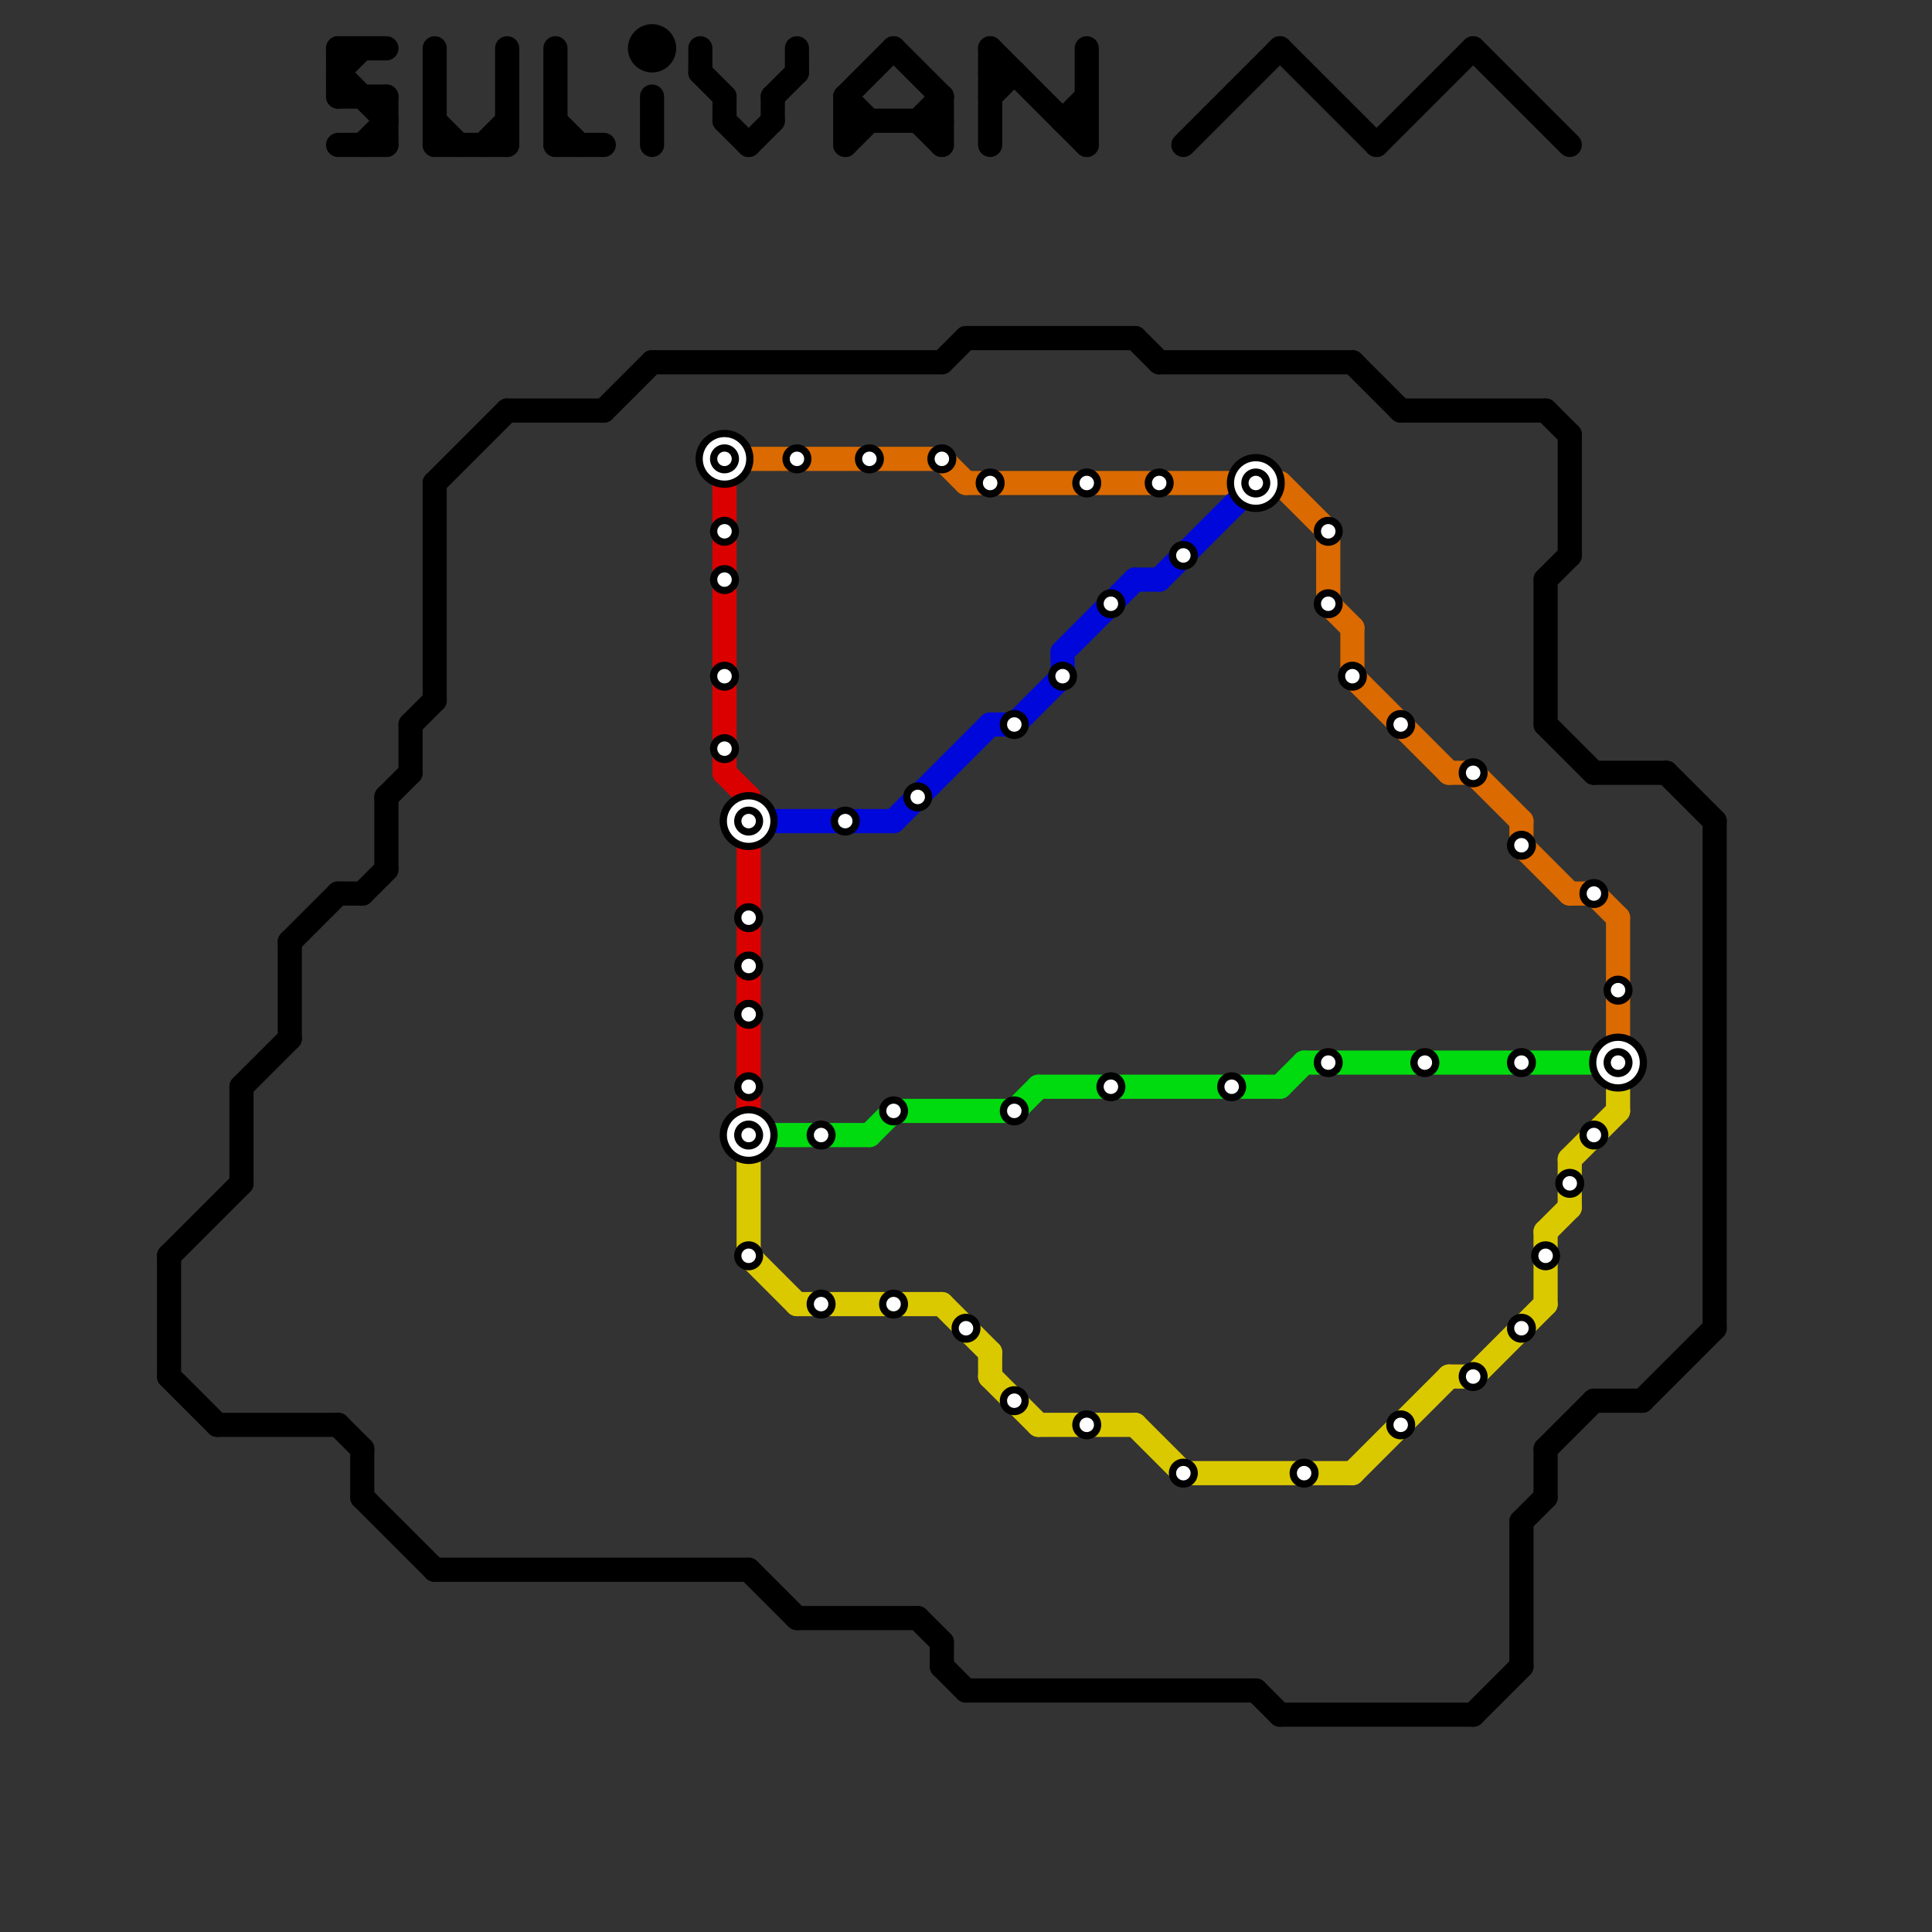 
<svg version="1.1" xmlns="http://www.w3.org/2000/svg" viewBox="0 0 80 80">
<rect x="0" y="0" width="80" height="80" fill="#333333" stroke="none"/>
<style>text { font: 1px Helvetica; font-weight: 600; white-space: pre; dominant-baseline: central; } line { stroke-width: 1; fill: none; stroke-linecap: round; stroke-linejoin: round; } .c0 { stroke: #000000 } .c1 { stroke: #db0000 } .c2 { stroke: #db6a00 } .c3 { stroke: #dbc900 } .c4 { stroke: #0007db } .c5 { stroke: #00db0f }</style><defs><g id="wm-xf"><circle r="1.2" fill="#000"/><circle r="0.9" fill="#fff"/><circle r="0.6" fill="#000"/><circle r="0.3" fill="#fff"/></g><g id="wm"><circle r="0.6" fill="#000"/><circle r="0.3" fill="#fff"/></g></defs><line class="c0" x1="14" y1="3" x2="16" y2="5"/><line class="c0" x1="66" y1="58" x2="68" y2="58"/><line class="c0" x1="52" y1="70" x2="53" y2="71"/><line class="c0" x1="66" y1="32" x2="69" y2="32"/><line class="c0" x1="65" y1="18" x2="65" y2="23"/><line class="c0" x1="31" y1="65" x2="33" y2="67"/><line class="c0" x1="18" y1="2" x2="18" y2="6"/><line class="c0" x1="7" y1="52" x2="7" y2="57"/><line class="c0" x1="15" y1="6" x2="16" y2="5"/><line class="c0" x1="10" y1="45" x2="12" y2="43"/><line class="c0" x1="41" y1="3" x2="42" y2="3"/><line class="c0" x1="39" y1="4" x2="39" y2="6"/><line class="c0" x1="18" y1="5" x2="19" y2="6"/><line class="c0" x1="27" y1="15" x2="39" y2="15"/><line class="c0" x1="39" y1="68" x2="39" y2="69"/><line class="c0" x1="38" y1="67" x2="39" y2="68"/><line class="c0" x1="44" y1="5" x2="45" y2="4"/><line class="c0" x1="18" y1="65" x2="31" y2="65"/><line class="c0" x1="41" y1="4" x2="42" y2="3"/><line class="c0" x1="47" y1="14" x2="48" y2="15"/><line class="c0" x1="33" y1="2" x2="33" y2="3"/><line class="c0" x1="23" y1="6" x2="25" y2="6"/><line class="c0" x1="61" y1="71" x2="63" y2="69"/><line class="c0" x1="35" y1="4" x2="37" y2="2"/><line class="c0" x1="12" y1="39" x2="14" y2="37"/><line class="c0" x1="27" y1="4" x2="27" y2="6"/><line class="c0" x1="10" y1="45" x2="10" y2="49"/><line class="c0" x1="30" y1="5" x2="31" y2="6"/><line class="c0" x1="18" y1="6" x2="21" y2="6"/><line class="c0" x1="39" y1="69" x2="40" y2="70"/><line class="c0" x1="29" y1="2" x2="29" y2="3"/><line class="c0" x1="32" y1="4" x2="33" y2="3"/><line class="c0" x1="21" y1="17" x2="25" y2="17"/><line class="c0" x1="57" y1="6" x2="61" y2="2"/><line class="c0" x1="64" y1="24" x2="65" y2="23"/><line class="c0" x1="31" y1="6" x2="32" y2="5"/><line class="c0" x1="53" y1="71" x2="61" y2="71"/><line class="c0" x1="12" y1="39" x2="12" y2="43"/><line class="c0" x1="14" y1="2" x2="16" y2="2"/><line class="c0" x1="45" y1="2" x2="45" y2="6"/><line class="c0" x1="16" y1="33" x2="16" y2="36"/><line class="c0" x1="64" y1="60" x2="66" y2="58"/><line class="c0" x1="14" y1="2" x2="14" y2="4"/><line class="c0" x1="16" y1="4" x2="16" y2="6"/><line class="c0" x1="17" y1="30" x2="18" y2="29"/><line class="c0" x1="40" y1="70" x2="52" y2="70"/><line class="c0" x1="44" y1="5" x2="45" y2="5"/><line class="c0" x1="21" y1="2" x2="21" y2="6"/><line class="c0" x1="63" y1="63" x2="63" y2="69"/><line class="c0" x1="18" y1="20" x2="18" y2="29"/><line class="c0" x1="23" y1="2" x2="23" y2="6"/><line class="c0" x1="20" y1="6" x2="21" y2="5"/><line class="c0" x1="48" y1="15" x2="56" y2="15"/><line class="c0" x1="15" y1="60" x2="15" y2="62"/><line class="c0" x1="71" y1="34" x2="71" y2="55"/><line class="c0" x1="38" y1="5" x2="39" y2="4"/><line class="c0" x1="35" y1="4" x2="35" y2="6"/><line class="c0" x1="35" y1="4" x2="36" y2="5"/><line class="c0" x1="17" y1="30" x2="17" y2="32"/><line class="c0" x1="30" y1="4" x2="30" y2="5"/><line class="c0" x1="15" y1="62" x2="18" y2="65"/><line class="c0" x1="29" y1="3" x2="30" y2="4"/><line class="c0" x1="64" y1="17" x2="65" y2="18"/><line class="c0" x1="23" y1="5" x2="24" y2="6"/><line class="c0" x1="14" y1="59" x2="15" y2="60"/><line class="c0" x1="63" y1="63" x2="64" y2="62"/><line class="c0" x1="64" y1="24" x2="64" y2="30"/><line class="c0" x1="38" y1="5" x2="39" y2="6"/><line class="c0" x1="69" y1="32" x2="71" y2="34"/><line class="c0" x1="25" y1="17" x2="27" y2="15"/><line class="c0" x1="41" y1="2" x2="45" y2="6"/><line class="c0" x1="14" y1="4" x2="16" y2="4"/><line class="c0" x1="14" y1="6" x2="16" y2="6"/><line class="c0" x1="39" y1="15" x2="40" y2="14"/><line class="c0" x1="14" y1="37" x2="15" y2="37"/><line class="c0" x1="14" y1="3" x2="15" y2="2"/><line class="c0" x1="37" y1="2" x2="39" y2="4"/><line class="c0" x1="32" y1="4" x2="32" y2="5"/><line class="c0" x1="56" y1="15" x2="58" y2="17"/><line class="c0" x1="7" y1="52" x2="10" y2="49"/><line class="c0" x1="64" y1="30" x2="66" y2="32"/><line class="c0" x1="61" y1="2" x2="65" y2="6"/><line class="c0" x1="7" y1="57" x2="9" y2="59"/><line class="c0" x1="15" y1="37" x2="16" y2="36"/><line class="c0" x1="64" y1="60" x2="64" y2="62"/><line class="c0" x1="9" y1="59" x2="14" y2="59"/><line class="c0" x1="49" y1="6" x2="53" y2="2"/><line class="c0" x1="35" y1="6" x2="36" y2="5"/><line class="c0" x1="68" y1="58" x2="71" y2="55"/><line class="c0" x1="53" y1="2" x2="57" y2="6"/><line class="c0" x1="35" y1="5" x2="39" y2="5"/><line class="c0" x1="58" y1="17" x2="64" y2="17"/><line class="c0" x1="16" y1="33" x2="17" y2="32"/><line class="c0" x1="33" y1="67" x2="38" y2="67"/><line class="c0" x1="18" y1="20" x2="21" y2="17"/><line class="c0" x1="41" y1="2" x2="41" y2="6"/><line class="c0" x1="40" y1="14" x2="47" y2="14"/><circle cx="27" cy="2" r="1" fill="#000000" /><line class="c1" x1="30" y1="32" x2="31" y2="33"/><line class="c1" x1="31" y1="33" x2="31" y2="47"/><line class="c1" x1="30" y1="19" x2="30" y2="32"/><line class="c2" x1="31" y1="19" x2="39" y2="19"/><line class="c2" x1="56" y1="28" x2="60" y2="32"/><line class="c2" x1="66" y1="37" x2="67" y2="38"/><line class="c2" x1="55" y1="25" x2="56" y2="26"/><line class="c2" x1="63" y1="35" x2="65" y2="37"/><line class="c2" x1="55" y1="22" x2="55" y2="25"/><line class="c2" x1="60" y1="32" x2="61" y2="32"/><line class="c2" x1="56" y1="26" x2="56" y2="28"/><line class="c2" x1="65" y1="37" x2="66" y2="37"/><line class="c2" x1="63" y1="34" x2="63" y2="35"/><line class="c2" x1="67" y1="38" x2="67" y2="43"/><line class="c2" x1="53" y1="20" x2="55" y2="22"/><line class="c2" x1="39" y1="19" x2="40" y2="20"/><line class="c2" x1="61" y1="32" x2="63" y2="34"/><line class="c2" x1="40" y1="20" x2="51" y2="20"/><line class="c3" x1="49" y1="61" x2="56" y2="61"/><line class="c3" x1="31" y1="48" x2="31" y2="52"/><line class="c3" x1="65" y1="48" x2="65" y2="50"/><line class="c3" x1="64" y1="51" x2="65" y2="50"/><line class="c3" x1="61" y1="57" x2="64" y2="54"/><line class="c3" x1="65" y1="48" x2="67" y2="46"/><line class="c3" x1="43" y1="59" x2="47" y2="59"/><line class="c3" x1="31" y1="52" x2="33" y2="54"/><line class="c3" x1="41" y1="57" x2="43" y2="59"/><line class="c3" x1="60" y1="57" x2="61" y2="57"/><line class="c3" x1="67" y1="45" x2="67" y2="46"/><line class="c3" x1="64" y1="51" x2="64" y2="54"/><line class="c3" x1="33" y1="54" x2="39" y2="54"/><line class="c3" x1="39" y1="54" x2="41" y2="56"/><line class="c3" x1="47" y1="59" x2="49" y2="61"/><line class="c3" x1="41" y1="56" x2="41" y2="57"/><line class="c3" x1="56" y1="61" x2="60" y2="57"/><line class="c4" x1="44" y1="27" x2="47" y2="24"/><line class="c4" x1="37" y1="34" x2="41" y2="30"/><line class="c4" x1="47" y1="24" x2="48" y2="24"/><line class="c4" x1="42" y1="30" x2="44" y2="28"/><line class="c4" x1="44" y1="27" x2="44" y2="28"/><line class="c4" x1="48" y1="24" x2="52" y2="20"/><line class="c4" x1="32" y1="34" x2="37" y2="34"/><line class="c4" x1="41" y1="30" x2="42" y2="30"/><line class="c5" x1="54" y1="44" x2="67" y2="44"/><line class="c5" x1="42" y1="46" x2="43" y2="45"/><line class="c5" x1="36" y1="47" x2="37" y2="46"/><line class="c5" x1="43" y1="45" x2="53" y2="45"/><line class="c5" x1="53" y1="45" x2="54" y2="44"/><line class="c5" x1="37" y1="46" x2="42" y2="46"/><line class="c5" x1="32" y1="47" x2="36" y2="47"/>

<use x="30" y="19" href="#wm-xf"/><use x="30" y="22" href="#wm"/><use x="30" y="24" href="#wm"/><use x="30" y="28" href="#wm"/><use x="30" y="31" href="#wm"/><use x="31" y="34" href="#wm-xf"/><use x="31" y="38" href="#wm"/><use x="31" y="40" href="#wm"/><use x="31" y="42" href="#wm"/><use x="31" y="45" href="#wm"/><use x="31" y="47" href="#wm-xf"/><use x="31" y="52" href="#wm"/><use x="33" y="19" href="#wm"/><use x="34" y="47" href="#wm"/><use x="34" y="54" href="#wm"/><use x="35" y="34" href="#wm"/><use x="36" y="19" href="#wm"/><use x="37" y="46" href="#wm"/><use x="37" y="54" href="#wm"/><use x="38" y="33" href="#wm"/><use x="39" y="19" href="#wm"/><use x="40" y="55" href="#wm"/><use x="41" y="20" href="#wm"/><use x="42" y="30" href="#wm"/><use x="42" y="46" href="#wm"/><use x="42" y="58" href="#wm"/><use x="44" y="28" href="#wm"/><use x="45" y="20" href="#wm"/><use x="45" y="59" href="#wm"/><use x="46" y="25" href="#wm"/><use x="46" y="45" href="#wm"/><use x="48" y="20" href="#wm"/><use x="49" y="23" href="#wm"/><use x="49" y="61" href="#wm"/><use x="51" y="45" href="#wm"/><use x="52" y="20" href="#wm-xf"/><use x="54" y="61" href="#wm"/><use x="55" y="22" href="#wm"/><use x="55" y="25" href="#wm"/><use x="55" y="44" href="#wm"/><use x="56" y="28" href="#wm"/><use x="58" y="30" href="#wm"/><use x="58" y="59" href="#wm"/><use x="59" y="44" href="#wm"/><use x="61" y="32" href="#wm"/><use x="61" y="57" href="#wm"/><use x="63" y="35" href="#wm"/><use x="63" y="44" href="#wm"/><use x="63" y="55" href="#wm"/><use x="64" y="52" href="#wm"/><use x="65" y="49" href="#wm"/><use x="66" y="37" href="#wm"/><use x="66" y="47" href="#wm"/><use x="67" y="41" href="#wm"/><use x="67" y="44" href="#wm-xf"/>
</svg>

